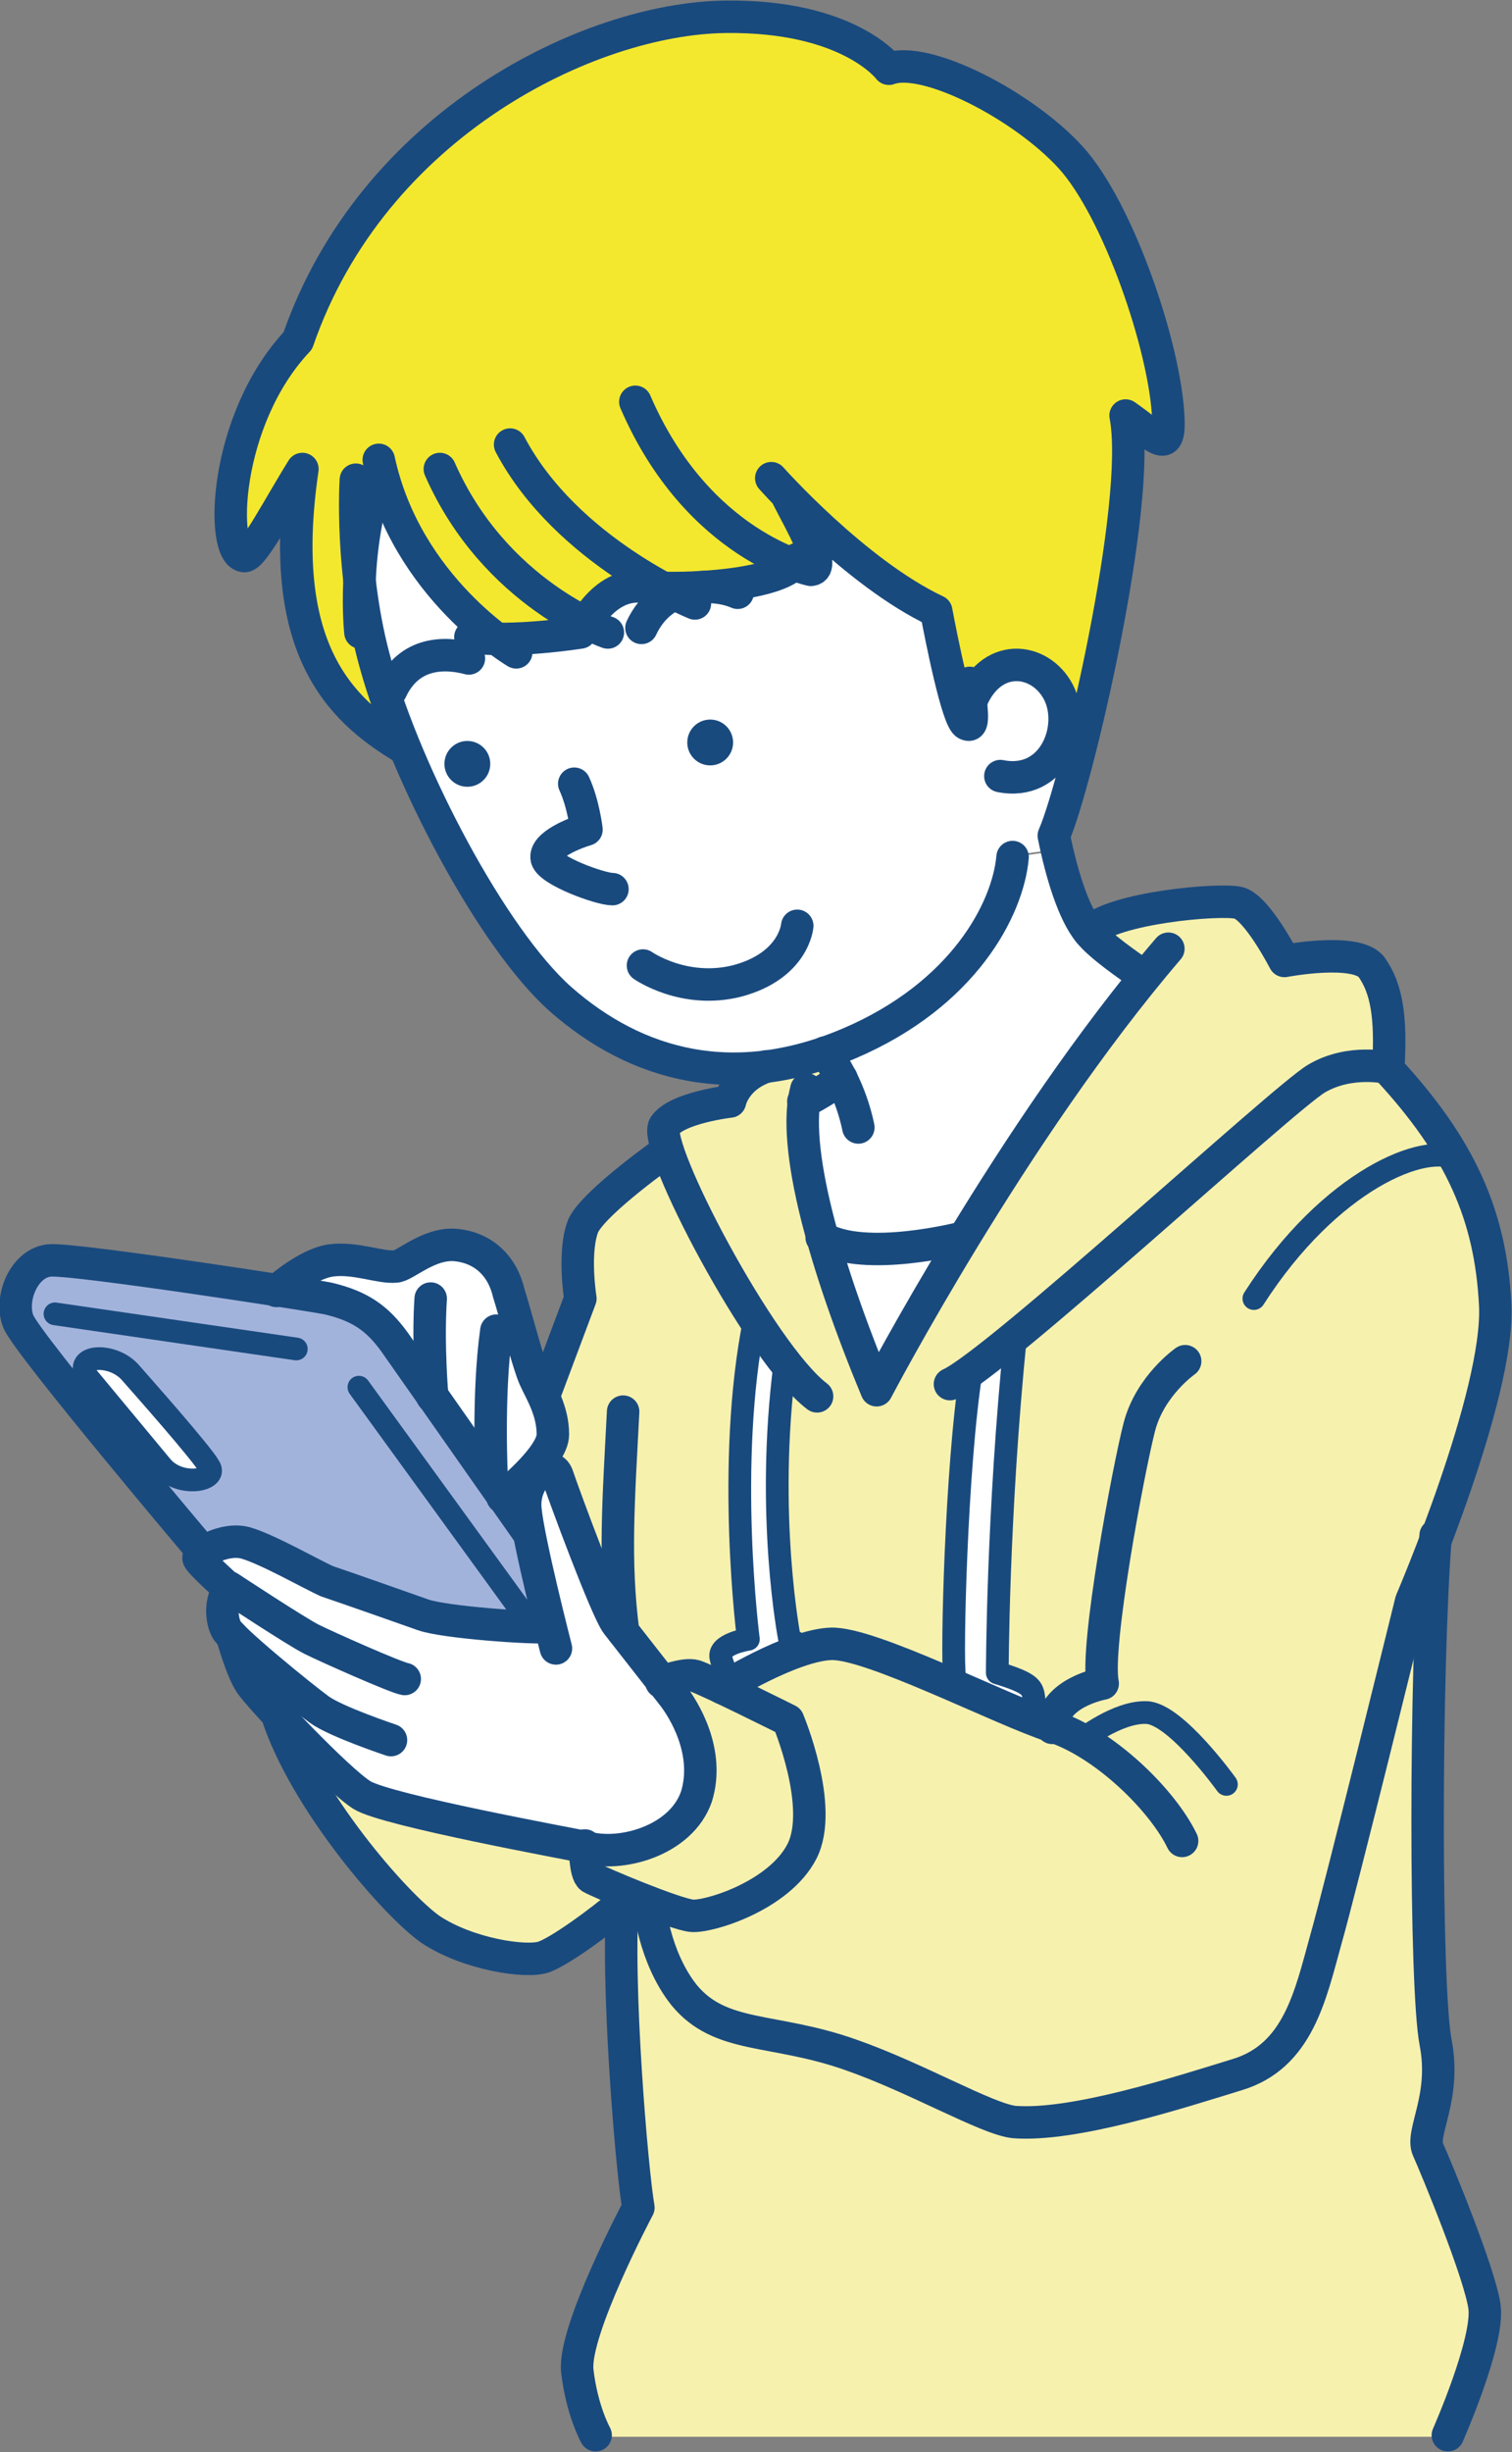 <?xml version="1.0" encoding="utf-8"?>
<!-- Generator: Adobe Illustrator 24.3.0, SVG Export Plug-In . SVG Version: 6.00 Build 0)  -->
<svg version="1.1" id="レイヤー_1" xmlns="http://www.w3.org/2000/svg" xmlns:xlink="http://www.w3.org/1999/xlink" x="0px"
	 y="0px" width="99px" height="160.5px" viewBox="0 0 99 160.5" style="enable-background:new 0 0 99 160.5;" xml:space="preserve">
<rect x="0" y="0" width="99" height="160.5" fill="#808080" stroke="none"/>
<style type="text/css">
	.st0{fill:#F7F1AE;}
	.st1{fill:#FFFFFF;}
	.st2{fill:#F3E82E;}
	.st3{fill:#A2B3DB;}
	.st4{fill:#194A7E;}
	.st5{fill:none;stroke:#194A7E;stroke-width:2.126;stroke-linecap:round;stroke-linejoin:round;stroke-miterlimit:10;}
	.st6{fill:none;stroke:#194A7E;stroke-width:1.488;stroke-linecap:round;stroke-linejoin:round;stroke-miterlimit:10;}
</style>
<g id="XMLID_00000024699276783187346540000010925678316508975506_">
	<g>
		<path class="st0" d="M90.9,70c4.7,5.1,6.7,9.5,7,15.4C98,89.1,95.7,96,94,100.5v0c-0.9,2.5-1.7,4.2-1.7,4.2s-4.6,18.6-5.6,22.2
			c-1,3.6-1.8,7.6-5.8,8.8c-3.9,1.2-10.7,3.4-14.6,3.1c-1.8-0.2-6.4-2.9-10.7-4.3c-5.1-1.8-8.5-1.1-10.9-3.9c-2-2.5-2.3-6-2.3-6
			c1.2,0.5,2.4,0.9,2.8,0.9c1.1,0.2,5.7-1.3,7.2-4.2c1.5-3-0.9-8.6-0.9-8.6s-2.5-1.3-4.3-2.1c0,0,0.2-0.1,0.6-0.4
			c1.1-0.6,3.2-1.8,5.1-2.2c0.5-0.1,1-0.2,1.4-0.2c1.3-0.1,4.2,1.1,7.1,2.3c2,0.9,4.1,1.8,5.7,2.4c0.1-0.1,0.6-0.7,0.5-1.3
			c-0.1-0.7-0.1-1-2.4-1.7c0,0,0-10.2,1.2-22.1c6.6-5.4,18-15.8,19.7-16.8C88.5,69.3,90.9,70,90.9,70z"/>
		<path class="st1" d="M67.7,111.2c0.1,0.6-0.3,1.2-0.5,1.3c-1.6-0.6-3.7-1.6-5.7-2.4l1-0.3c-0.2-1.2,0.1-13.6,1-20v0
			c0.8-0.6,1.8-1.3,2.9-2.3c-1.2,11.8-1.2,22.1-1.2,22.1C67.6,110.2,67.6,110.5,67.7,111.2z"/>
		<path class="st1" d="M63.1,81c-3.5,5.7-5.7,10-5.7,10c-1.5-3.5-2.7-7-3.6-10C56.5,82.6,62.6,81.1,63.1,81z"/>
		<path class="st1" d="M69.2,55.7c0.5,2.2,1.2,4.3,2.1,5.3c0.7,0.9,2.6,2.2,3.6,2.9c-4.5,5.5-8.6,11.9-11.8,17c0,0,0,0,0,0
			c-0.5,0.1-6.6,1.6-9.3,0c-1-3.6-1.5-6.8-1.2-8.9c1-0.4,2.5-1.5,2.5-1.5c-0.3-0.6-0.7-1.2-1.1-1.7c0.5-0.2,1-0.4,1.6-0.6
			C63.1,65,66,59.5,66.3,56.1L69.2,55.7z"/>
		<path class="st0" d="M71.3,61c1.6-1.6,8.7-2.2,9.8-1.9c1.1,0.3,3,3.8,3,3.8s4.7-0.9,5.7,0.4c1,1.3,1.3,3.2,1.1,6.6
			c0,0-2.5-0.7-4.7,0.7c-1.7,1-13.1,11.4-19.7,16.8c-1.1,0.9-2.1,1.7-2.9,2.3v0c-1,6.3-1.3,18.8-1,20l-1,0.3
			c-2.9-1.3-5.8-2.4-7.1-2.3c-0.4,0-0.9,0.1-1.4,0.2c0,0-0.7-0.2-1.3-0.6c0,0-1.5-8.1-0.3-18.1c-0.6-0.8-1.3-1.8-2-2.8
			c-2.5-3.8-4.9-8.6-5.7-11.1c-0.3-0.8-0.3-1.4-0.2-1.6c0.8-1.3,4.3-1.6,4.3-1.6s0.2-1.7,2.4-2.3v0c1.2-0.2,2.5-0.5,3.8-0.9
			c0.4,0.6,0.8,1.2,1.1,1.7c0,0-1.5,1.1-2.5,1.5c-0.3,2.1,0.2,5.2,1.2,8.9c0.9,3.1,2.1,6.5,3.6,10c0,0,2.2-4.3,5.7-10c0,0,0,0,0,0
			c3.1-5.1,7.3-11.5,11.8-17C73.9,63.3,72,61.9,71.3,61z"/>
		<path class="st1" d="M47.9,110.2c0,0-0.4-0.8-0.6-1.6c-0.2-0.9,1.8-1.2,1.8-1.2s-1.4-11.5,0.4-20.9c0.7,1,1.3,2,2,2.8
			c-1.3,10,0.3,18.1,0.3,18.1c0.7,0.4,1.3,0.6,1.3,0.6C51.2,108.4,49,109.6,47.9,110.2z"/>
		<path class="st1" d="M46.1,38.4c-0.1,0-0.3,0-0.4,0C45.8,38.5,46,38.4,46.1,38.4z"/>
		<path class="st0" d="M40.8,123.9c-1-0.4-1.9-0.8-2.1-0.9c-0.5-0.3-0.4-2.1-0.4-2.1c2.3,0.7,6.3-0.4,7.3-3.2
			c0.9-2.9-0.8-5.7-1.6-6.8c0,0-0.2-0.3-0.6-0.7c0,0,1.5-0.6,2.2-0.4c0.2,0.1,0.9,0.4,1.8,0.8c1.8,0.9,4.3,2.1,4.3,2.1
			s2.4,5.7,0.9,8.6c-1.5,2.9-6.1,4.3-7.2,4.2c-0.5-0.1-1.6-0.4-2.8-0.9C41.9,124.4,41.3,124.1,40.8,123.9z"/>
		<path class="st1" d="M43.6,38.5c0.6,0,1.4,0,2.1,0c-0.5,0.1-1,0.2-1.4,0.4h0C44,38.8,43.8,38.6,43.6,38.5z"/>
		<path class="st0" d="M94,100.5c-0.7,9.1-0.7,29.6,0,33.2c0.7,3.6-1,5.8-0.5,7c0.5,1.1,3.4,8.1,3.7,10.4s-2.4,8.4-2.4,8.4h-56
			c0,0-0.9-1.6-1.2-4.2c-0.3-2.6,4-10.7,4-10.7c-0.4-2.1-1.4-13.8-1-19.9c0-0.3,0-0.5,0.1-0.8c0.5,0.2,1.1,0.5,1.7,0.7
			c0,0,0.3,3.6,2.3,6c2.3,2.8,5.7,2.1,10.9,3.9c4.3,1.5,8.9,4.2,10.7,4.3c3.9,0.3,10.7-1.8,14.6-3.1c3.9-1.2,4.8-5.2,5.8-8.8
			c1-3.6,5.6-22.2,5.6-22.2S93.1,103,94,100.5z"/>
		<path class="st0" d="M36.4,96.5c-0.4-1.2-2.3,0.1-2.1,2.2c0,0.4,0.1,0.8,0.2,1.4h0L32.9,98c0,0,3.3-2.6,3.3-4.1
			c0-1-0.3-1.8-0.6-2.5L38,85c0,0-0.4-3.1,0.3-4.7c0.7-1.7,5.5-5,5.5-5c0.8,2.5,3.3,7.3,5.7,11.1c-1.8,9.4-0.4,20.9-0.4,20.9
			s-2,0.3-1.8,1.2c0.2,0.9,0.6,1.6,0.6,1.6c-0.4,0.2-0.6,0.4-0.6,0.4c-0.8-0.4-1.5-0.7-1.8-0.8c-0.7-0.2-2.2,0.4-2.2,0.4
			c-0.7-0.9-1.9-2.3-2.6-3.2c-0.2-0.3-0.4-0.5-0.5-0.6C39.6,105.3,36.8,97.8,36.4,96.5z"/>
		<path class="st1" d="M69.4,48.5l1.3,0.3c-0.7,2.8-1.3,5-1.8,5.9c0.1,0.3,0.1,0.6,0.2,0.9l-2.9,0.4C66,59.5,63.1,65,55.6,68.3
			c-0.5,0.2-1.1,0.4-1.6,0.6c-1.3,0.4-2.6,0.8-3.8,0.9c-5.2,0.7-9.8-1.1-13.6-4.4c-3.4-3-7.5-10.1-10.2-16.4
			c-0.8-1.9-1.5-3.8-1.9-5.4c-0.5-1.8-0.8-3.6-1-5.2c0,0,0,0,0,0c0.1-2,0.4-4.8,1.3-7.5c1.4,5.8,5.5,9.5,7.6,11.1
			c2.6,0,5.5-0.4,5.5-0.4s0.1-0.3,0.4-0.7c0.6-0.9,1.8-2.5,3.8-2.3c0.4,0,0.9,0.1,1.5,0.1c0.2,0.1,0.5,0.2,0.7,0.3h0
			c0.5-0.2,1-0.3,1.4-0.4c0.1,0,0.3,0,0.4,0c0.1,0,0.2,0,0.3,0c2.4-0.2,4.8-0.6,5.5-1.4c0.7,0.3,1.2,0.4,1.2,0.4
			c1.1-0.1-0.8-3.3-1.5-4.7c1.9,2,5.8,5.7,9.6,7.4c0.3,1.6,1.4,7.2,2,7.4c0.4,0.1,0.4-0.6,0.3-1.5c1.3-3.4,4.5-2.9,5.7-0.6
			C69.7,46.3,69.8,47.4,69.4,48.5z"/>
		<path class="st1" d="M21.9,82.5c1.6-0.2,3.2,0.5,4.2,0.4c0.6,0,2.1-1.7,4-1.4c1.8,0.2,2.9,1.5,3.4,3.1c0.5,1.7,1.3,4.7,1.7,5.6
			c0.1,0.4,0.3,0.7,0.5,1.2c0.3,0.7,0.6,1.5,0.6,2.5c0,1.5-3.3,4.1-3.3,4.1l-0.7-1l-3.9-5.5l-2.5-3.6c-1.1-1.5-2.2-2.4-4.3-2.8
			c-0.4-0.1-1.6-0.3-3.3-0.5C18.2,84.5,20.3,82.8,21.9,82.5z"/>
		<path class="st0" d="M18.1,112.1c1.8,2,4.5,4.7,5.6,5.3c1.5,1,13.7,3.2,14.6,3.4c0,0,0,1.8,0.4,2.1c0.2,0.1,1,0.5,2.1,0.9
			c0,0.2,0,0.5-0.1,0.8c-1.5,1.1-4,3.1-5.1,3.5c-1.1,0.4-5-0.2-7.4-1.8C25.9,124.7,19.9,117.8,18.1,112.1z"/>
		<path class="st2" d="M70.1,10.4c3,3.4,6.2,12.4,6.4,17.1c0.1,2.4-0.8,1.2-2.8-0.2c0.8,4.1-1.2,14.6-2.9,21.6l-1.3-0.3
			c0.3-1,0.3-2.2-0.2-3.2c-1.2-2.3-4.4-2.7-5.7,0.6c0.1,0.9,0.1,1.7-0.3,1.5c-0.6-0.2-1.7-5.8-2-7.4c-3.8-1.8-7.7-5.5-9.6-7.4
			c0.6,1.4,2.6,4.6,1.5,4.7c0,0-0.4-0.1-1.2-0.4c-0.8,0.8-3.2,1.3-5.5,1.4c-0.1,0-0.2,0-0.3,0c-0.1,0-0.3,0-0.4,0
			c-0.8,0-1.5,0.1-2.1,0c-0.6,0-1.1,0-1.5-0.1c-1.9-0.2-3.2,1.4-3.8,2.3c-0.2,0.4-0.4,0.7-0.4,0.7s-2.9,0.4-5.5,0.4
			c-2.1-1.6-6.1-5.2-7.6-11.1c-1,2.8-1.3,5.5-1.3,7.5c0,0,0,0,0,0c0.2,1.6,0.5,3.5,1,5.2c0.5,1.7,1.1,3.5,1.9,5.4h0
			c-4.4-2.6-8.4-6.7-6.7-18.3c-1.5,2.4-3.2,5.7-3.8,5.7c-1.6-0.1-1.3-8.9,3.5-14.1c4.9-14.2,19.1-21.1,28-21.2
			c8.1,0,10.7,3.5,10.7,3.5C60.6,3.7,67,6.9,70.1,10.4z"/>
		<path class="st1" d="M15,103.9c0,0-2-1.7-2-2c0-0.1,0.1-0.2,0.4-0.4c0.6-0.4,1.8-0.9,2.7-0.6c1.4,0.4,4.5,2.2,5.3,2.5
			c0.9,0.4,4.8,1.7,6.3,2.2c1.4,0.5,7.3,0.9,8.2,0.8c-0.4-1.7-1.1-4.4-1.4-6.3c-0.1-0.6-0.2-1-0.2-1.4c-0.2-2.1,1.8-3.5,2.1-2.2
			c0.3,1.2,3.2,8.8,3.9,9.7c0.1,0.2,0.3,0.4,0.5,0.6c0.7,0.9,1.9,2.4,2.6,3.2c0.3,0.4,0.6,0.7,0.6,0.7c0.8,1,2.5,3.9,1.6,6.8
			c-0.9,2.8-5,3.9-7.3,3.2c-0.9-0.2-13-2.4-14.6-3.4c-1-0.7-3.8-3.4-5.6-5.3c-0.9-0.9-1.5-1.7-1.7-2c-0.6-0.9-1.2-3.1-1.2-3.1
			c-0.3-0.3-0.4-0.5-0.5-0.6C14.5,105.9,14.3,104.7,15,103.9z"/>
		<path class="st1" d="M8.6,89.9c0.7,0.8,4.6,5.2,5.2,6.2c0.5,0.9-1.9,1.4-3.1,0l-4.9-5.9C4.8,88.7,7.3,88.5,8.6,89.9z"/>
		<path class="st3" d="M10.7,96.1c1.2,1.4,3.7,0.9,3.1,0c-0.5-0.9-4.5-5.4-5.2-6.2c-1.3-1.4-3.8-1.2-2.9,0.2L10.7,96.1z M16,100.9
			c-1-0.3-2.2,0.2-2.7,0.6c0,0-11.4-13.6-12.1-15c-0.6-1.4,0.4-3.9,2.1-4c1.3,0,9.9,1.2,14.9,2c1.7,0.3,2.9,0.5,3.3,0.5
			c2.1,0.5,3.2,1.3,4.3,2.8l2.5,3.6l3.9,5.5l0.7,1l1.5,2.2h0c0.3,1.9,1,4.7,1.4,6.3c-1,0.1-6.8-0.3-8.2-0.8
			c-1.4-0.5-5.4-1.9-6.3-2.2C20.5,103.1,17.4,101.3,16,100.9z"/>
	</g>
</g>
<circle class="st4" cx="30.6" cy="50" r="1.5"/>
<circle class="st4" cx="46.5" cy="48.6" r="1.5"/>
<path class="st5" d="M35.9,106.5c-1,0.1-6.8-0.3-8.2-0.8c-1.4-0.5-5.4-1.9-6.3-2.2c-0.9-0.4-3.9-2.1-5.3-2.5c-1.4-0.4-3.2,0.7-3.1,1
	s2,2,2,2c-0.6,0.8-0.5,2-0.2,2.6c0.2,0.6,5,4.5,6.1,5.3s4.7,2,4.7,2"/>
<path class="st5" d="M15.2,107.1c0,0,0.6,2.2,1.2,3.1c0.6,0.9,5.7,6.3,7.3,7.3c1.6,1,13.7,3.2,14.6,3.4c2.3,0.7,6.3-0.4,7.3-3.3
	c0.9-2.9-0.8-5.7-1.6-6.7c0,0-2.9-3.7-3.6-4.6c-0.7-0.9-3.5-8.5-3.9-9.7c-0.4-1.2-2.3,0.1-2.1,2.2c0.2,2.1,2,9.1,2,9.1"/>
<path class="st5" d="M15,103.9c0,0,4.4,2.9,5.4,3.4c1,0.5,5.5,2.5,6.1,2.6"/>
<path class="st5" d="M34.5,100.2l-8.7-12.4c-1.1-1.5-2.2-2.3-4.3-2.8C20,84.7,5,82.4,3.3,82.5c-1.7,0.1-2.7,2.5-2.1,4
	s12.1,15.1,12.1,15.1"/>
<line class="st6" x1="23.5" y1="90.8" x2="34.9" y2="106.5"/>
<line class="st6" x1="3.6" y1="86" x2="19.4" y2="88.3"/>
<path class="st6" d="M5.7,90.1l4.9,5.9c1.2,1.4,3.7,0.9,3.1,0c-0.5-0.9-4.5-5.4-5.2-6.2C7.3,88.5,4.8,88.7,5.7,90.1z"/>
<path class="st5" d="M28.2,85c-0.2,3,0.1,6.4,0.1,6.4"/>
<path class="st5" d="M32.5,87.1c-0.6,4.3-0.3,9.8-0.3,9.8"/>
<path class="st5" d="M32.9,98c0,0,3.3-2.6,3.3-4.1c0-1.6-0.8-2.8-1.2-3.7s-1.2-4-1.7-5.6c-0.4-1.7-1.6-2.9-3.4-3.1s-3.4,1.4-4,1.4
	c-1,0.1-2.6-0.6-4.2-0.4s-3.6,2-3.6,2"/>
<path class="st5" d="M23.3,31.4c0,0-0.4,6.1,1.3,12.1c2,7.2,7.6,17.9,12.1,21.9c5,4.4,11.4,6.1,18.9,2.9S66,59.5,66.3,56.1"/>
<path class="st5" d="M37.6,51.3c0.6,1.3,0.8,3,0.8,3c-0.7,0.2-2.8,1-2.6,1.9c0.2,0.8,3.5,2,4.3,2"/>
<path class="st5" d="M42.1,63.2c0,0,2.7,1.9,6.2,1c3.7-1,3.9-3.6,3.9-3.6"/>
<path class="st5" d="M63.5,46.1c1.3-3.5,4.6-3.1,5.8-0.8c1.2,2.3-0.3,6.2-3.8,5.5"/>
<path class="st5" d="M63.5,44.7c0,1.4,0.4,3-0.2,2.7c-0.6-0.2-1.7-5.8-2-7.4c-5.3-2.5-10.8-8.7-10.8-8.7"/>
<path class="st5" d="M41.6,26.3c4.1,9.5,11.5,11,11.5,11c1.1-0.1-0.8-3.3-1.5-4.7"/>
<path class="st5" d="M33.4,29.1c3.7,7,12.1,10.4,12.1,10.4"/>
<path class="st5" d="M28.8,30.7c3.6,8.2,11,10.7,11,10.7"/>
<path class="st5" d="M24.8,30.1c1.8,8.4,9,12.6,9,12.6"/>
<path class="st5" d="M24.9,30.7c-1.9,5.3-1.3,10.7-1.3,10.7"/>
<path class="st5" d="M26.5,49c-4.4-2.6-8.4-6.7-6.7-18.3c-1.5,2.4-3.2,5.7-3.8,5.7c-1.6-0.1-1.4-8.9,3.5-14.1
	c4.9-14.2,19.1-21.1,28-21.2C55.6,1,58.2,4.5,58.2,4.5c2.4-0.9,8.8,2.4,11.9,5.8s6.2,12.4,6.4,17.1c0.1,2.4-0.8,1.2-2.8-0.2
	c1.1,5.7-3.2,24.1-4.7,27.5c0.5,2.5,1.3,5.1,2.3,6.3c0.7,0.9,2.6,2.2,3.6,2.9"/>
<path class="st5" d="M25.6,45.2c1.2-2.6,3.6-2.5,5.1-2.1"/>
<path class="st5" d="M42,41.1c1.4-3,4.7-3,6.3-2.3"/>
<path class="st5" d="M30.8,41.7c2.8,0.4,7.2-0.3,7.2-0.3s1.4-3.3,4.1-3s9.4-0.1,10.1-1.8"/>
<path class="st5" d="M54,68.9c1.7,2.1,2.2,4.9,2.2,4.9"/>
<path class="st5" d="M76.5,62.1C66.3,74,57.4,91,57.4,91C54,82.8,51.8,75,52.8,71.3"/>
<path class="st5" d="M52.6,72.1c1-0.4,2.5-1.5,2.5-1.5"/>
<path class="st5" d="M50.2,69.8c-2.1,0.7-2.4,2.3-2.4,2.3s-3.5,0.4-4.3,1.6c-0.8,1.3,6.3,14.9,10,17.7"/>
<path class="st5" d="M62.2,90.6c3.1-1.4,21.8-18.7,24-20c2.2-1.3,4.7-0.7,4.7-0.7c0.2-3.3-0.1-5.2-1.1-6.6c-1-1.3-5.7-0.4-5.7-0.4
	s-1.8-3.5-3-3.8s-8.2,0.3-9.8,1.9"/>
<path class="st5" d="M90.9,70c4.7,5.1,6.7,9.5,7,15.4c0.3,5.9-5.5,19.4-5.5,19.4s-4.6,18.7-5.6,22.2c-1,3.6-1.8,7.6-5.8,8.8
	c-3.9,1.2-10.7,3.4-14.6,3.1c-1.8-0.2-6.4-2.9-10.7-4.4c-5.1-1.8-8.5-1-10.9-3.9c-2-2.5-2.3-6-2.3-6"/>
<path class="st5" d="M47.3,110.5c0,0,4.5-2.8,7.1-2.9c2.6-0.1,11.1,4.3,14.5,5.4c3.4,1.1,7.2,4.8,8.5,7.5"/>
<path class="st6" d="M70.8,113.9c0,0,2.4-1.9,4.3-1.8c1.9,0.1,5.2,4.7,5.2,4.7"/>
<path class="st5" d="M68.9,113.1c0-2.3,3.3-2.9,3.3-2.9c-0.5-2.4,1.7-14.1,2.4-16.8c0.7-2.7,3-4.3,3-4.3"/>
<path class="st5" d="M38.3,120.8c0,0,0,1.8,0.4,2.1c0.5,0.3,5.5,2.4,6.6,2.5c1.1,0.1,5.7-1.3,7.2-4.2s-0.9-8.6-0.9-8.6
	s-5.4-2.7-6.1-2.9c-0.7-0.2-2.2,0.4-2.2,0.4"/>
<path class="st5" d="M43.7,75.3c0,0-4.7,3.3-5.5,4.9C37.5,81.9,38,85,38,85l-2.4,6.4"/>
<path class="st5" d="M40.8,92.4c-0.3,5.8-0.6,9.8,0,14.4"/>
<path class="st5" d="M40.8,123.9c-0.5,5.8,0.6,18.4,1,20.6c0,0-4.3,8.1-4,10.7c0.3,2.6,1.2,4.2,1.2,4.2"/>
<path class="st5" d="M94,100.5c-0.7,9.1-0.7,29.6,0,33.2s-1,5.9-0.5,7c0.5,1.1,3.4,8.1,3.7,10.3c0.3,2.3-2.4,8.4-2.4,8.4"/>
<path class="st5" d="M18.1,112.1c1.8,5.7,7.8,12.6,10.1,14.2c2.4,1.6,6.2,2.2,7.4,1.8c1.1-0.4,3.7-2.3,5.1-3.5"/>
<path class="st6" d="M63.6,89.7c-1,6.3-1.3,18.8-1.1,20l-1,0.3"/>
<path class="st6" d="M66.5,87.4c-1.2,11.8-1.2,22.1-1.2,22.1c2.3,0.7,2.3,1,2.4,1.7c0.1,0.7-0.4,1.3-0.4,1.3"/>
<path class="st6" d="M51.4,89.2c-1.3,10,0.3,18.1,0.3,18.1c0.7,0.4,1.3,0.6,1.3,0.6"/>
<path class="st6" d="M49.4,86.4c-1.9,9.4-0.4,20.9-0.4,20.9s-2,0.3-1.8,1.2c0.2,0.9,0.7,1.6,0.7,1.6"/>
<path class="st6" d="M82.1,85c5-7.8,11.3-10.3,13.3-9.1"/>
<path class="st5" d="M53.8,81c2.8,1.7,9.3,0,9.3,0"/>
</svg>
